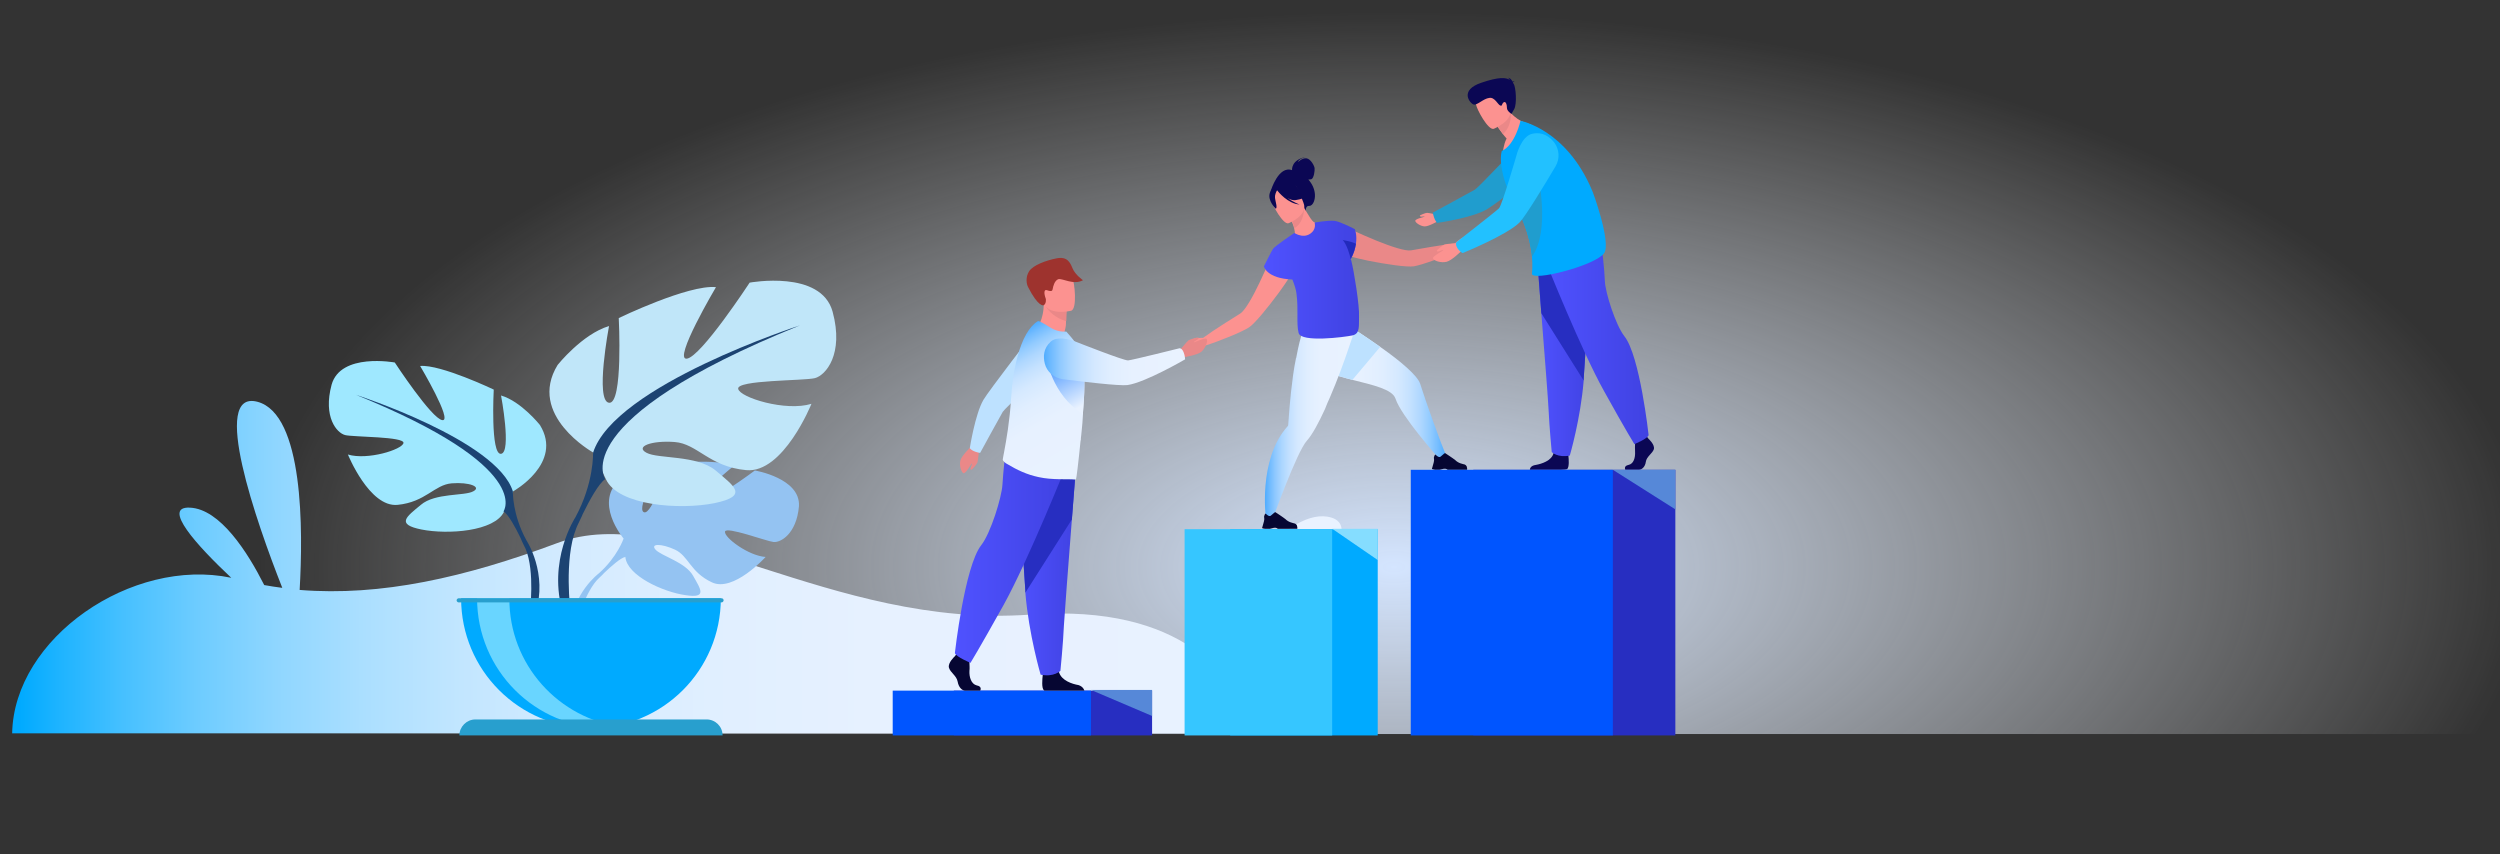 <?xml version="1.0" encoding="utf-8"?>
<!-- Generator: Adobe Illustrator 26.0.0, SVG Export Plug-In . SVG Version: 6.00 Build 0)  -->
<svg version="1.1" id="Layer_1" xmlns="http://www.w3.org/2000/svg" xmlns:xlink="http://www.w3.org/1999/xlink" x="0px" y="0px"
	 viewBox="0 0 720 246" style="enable-background:new 0 0 720 246;" xml:space="preserve">
<rect x="0" y="0" width="720" height="246" fill="#333333" stroke="none"/>
<style type="text/css">
	
		.st0{clip-path:url(#SVGID_00000014620360081676590730000012508427382567356848_);fill:url(#SVGID_00000083064813959434264120000007051089920954090683_);}
	.st1{fill:url(#SVGID_00000179640188218144696250000011784968256374433709_);}
	.st2{fill:#272EC1;}
	.st3{fill:#0055FF;}
	.st4{fill:#00AAFF;}
	.st5{fill:#36C6FF;}
	.st6{fill:#85DDFF;}
	.st7{fill:#94C3F2;}
	.st8{fill:#9FE8FF;}
	.st9{fill:#1C4372;}
	.st10{fill:#C0E6F9;}
	.st11{fill:#69D5FF;}
	.st12{fill:#289FCE;}
	.st13{fill:#EA8888;}
	.st14{fill:url(#SVGID_00000040547772640919896430000014317438510010896006_);}
	.st15{fill:#060632;}
	.st16{fill:#BDE1FF;}
	.st17{fill:url(#SVGID_00000147935903288800006900000003079907971612089254_);}
	.st18{fill:#FC9290;}
	.st19{fill:#0B0754;}
	.st20{fill:url(#SVGID_00000092448120023784582730000007100052025884110742_);}
	.st21{fill:#222ABC;}
	.st22{fill:#9E332E;}
	.st23{fill:url(#SVGID_00000139281861190655421260000010499299763488117647_);}
	.st24{fill:url(#SVGID_00000054248741744147102970000015377243764165129657_);}
	.st25{fill:url(#SVGID_00000144334280209987215980000017189834609017163938_);}
	.st26{fill:url(#SVGID_00000158750602713523155630000008225212204861338251_);}
	.st27{fill:url(#SVGID_00000005986627288111235420000007208330957453552047_);}
	.st28{fill:url(#SVGID_00000054975539098028295240000014409179009005557671_);}
	.st29{fill:url(#SVGID_00000172416275504845885050000002074181748442561464_);}
	.st30{fill:#209DCE;}
	.st31{fill:#22C1FF;}
	.st32{fill:#5688D8;}
</style>
<g>
	<g>
		<defs>
			<rect id="SVGID_1_" x="-123.5" y="-34.6" width="1050" height="246"/>
		</defs>
		<clipPath id="SVGID_00000067198550018218130280000003831352741452259466_">
			<use xlink:href="#SVGID_1_"  style="overflow:visible;"/>
		</clipPath>
		
			<radialGradient id="SVGID_00000060713877702332266200000001364678398855992464_" cx="401.48" cy="163.351" r="327.031" gradientTransform="matrix(1 0 0 0.489 0 83.431)" gradientUnits="userSpaceOnUse">
			<stop  offset="0" style="stop-color:#D4E5FF"/>
			<stop  offset="1" style="stop-color:#FFFFFF;stop-opacity:0"/>
		</radialGradient>
		
			<rect x="-21.5" y="-23.6" style="clip-path:url(#SVGID_00000067198550018218130280000003831352741452259466_);fill:url(#SVGID_00000060713877702332266200000001364678398855992464_);" width="846" height="374"/>
	</g>
	<g>
		
			<linearGradient id="SVGID_00000108280039591484266290000007983507629696877961_" gradientUnits="userSpaceOnUse" x1="3.382" y1="163.492" x2="386.408" y2="163.492">
			<stop  offset="5.586592e-03" style="stop-color:#00AAFF"/>
			<stop  offset="3.375213e-02" style="stop-color:#1CB3FF"/>
			<stop  offset="8.365086e-02" style="stop-color:#46C0FF"/>
			<stop  offset="0.139" style="stop-color:#6DCCFF"/>
			<stop  offset="0.199" style="stop-color:#8FD6FF"/>
			<stop  offset="0.265" style="stop-color:#ABDFFF"/>
			<stop  offset="0.338" style="stop-color:#C2E6FF"/>
			<stop  offset="0.423" style="stop-color:#D4EBFF"/>
			<stop  offset="0.525" style="stop-color:#E0EFFF"/>
			<stop  offset="0.663" style="stop-color:#E7F1FF"/>
			<stop  offset="1" style="stop-color:#E9F2FF"/>
		</linearGradient>
		<path style="fill:url(#SVGID_00000108280039591484266290000007983507629696877961_);" d="M382.4,195.6c-6.2-4.5-18.7-1.5-28,1.8
			c-1.4-1.9-3.1-4-5.1-5.9c20-12.9,47.6-40.3,33-42.7c-12.7-2-29.9,22.7-39.1,37.7c-9.5-6.4-24.1-11.1-46.4-9.5
			c-57.8,4.2-103-33.1-136.3-20.6c-26.5,9.9-50.8,15.4-74.2,13.5c1-17.1,1.2-50.7-12.2-54.2c-13.6-3.5-0.3,34.6,7.2,53.6
			c-1.7-0.2-3.5-0.5-5.2-0.8c-4.8-9.5-12.7-21.9-21.4-22.3c-8.2-0.4,1.9,10.8,11.9,20.2c-28.6-6-62.6,17.3-63.1,44.8h357.3
			c0,0-0.6-4-3.4-9.3C371.1,201.8,389.1,200.5,382.4,195.6z"/>
		<g>
			<g>
				<rect x="274.7" y="198.9" class="st2" width="57.1" height="12.9"/>
				<rect x="257.1" y="198.9" class="st3" width="57.1" height="12.9"/>
			</g>
		</g>
		<g>
			<g>
				<g>
					
						<rect x="354.3" y="152.3" transform="matrix(-1 -1.224647e-16 1.224647e-16 -1 751.085 364.106)" class="st4" width="42.5" height="59.4"/>
					
						<rect x="341.2" y="152.3" transform="matrix(-1 -1.224647e-16 1.224647e-16 -1 724.864 364.106)" class="st5" width="42.5" height="59.4"/>
				</g>
			</g>
			<polygon class="st6" points="383.7,152.3 396.8,161.3 396.8,152.3 			"/>
		</g>
		<g>
			<path class="st7" d="M217.4,135.5c0,0-13.1,9.8-15.7,9.2c-2.6-0.6,9.6-10.5,9.6-10.5c-4.6-2.2-18.8-0.8-18.8-0.8
				s-4.7,15.3-7.1,14.1c-2.3-1.2,4.9-13.3,4.9-13.3c-5.1-0.3-11.3,3.5-11.3,3.5c-8.5,6.7,0.6,17.4,0.6,17.4s-1.8,5.3-7.1,10
				c0,0-7.7,5.7-8.2,15.9l1.4,0.1c0,0,2.2-9.5,6.2-14c0.2-0.2,0.4-0.4,0.7-0.7c0.7-0.6,1.1-1.1,1.4-1.4c2-1.9,4.8-4.4,6.1-4.6
				c0,0-0.1-0.2-0.1-0.7c0,0.2,0,0.4,0.1,0.7c0.5,5.4,10.9,10.1,17.3,11c6.4,1,4.4-1.7,2.2-5.6c-2.2-3.9-9.2-5.7-10.8-7.5
				c-1.6-1.8,1.7-1.8,5.6,0c3.9,1.8,4.4,6.5,10.6,9.4c6.2,3,15.5-7.3,15.5-7.3c-4.9-0.3-12-5.6-11.7-7.3c0.3-1.6,12,2.8,14,3
				c2,0.2,6.6-2.3,7.3-10.3C230.6,137.7,217.4,135.5,217.4,135.5z"/>
			<g>
				<path class="st8" d="M147.8,141.5c0,0,14.5-8.1,7.7-19.1c0,0-5.4-6.8-11.2-8.5c0,0,3.1,16.4,0,16.8c-3.1,0.4-2.1-18.5-2.1-18.5
					s-15.3-7.3-21.2-6.8c0,0,9.5,16,6.4,15.6c-3.1-0.4-13.7-16.6-13.7-16.6s-15.6-2.9-18.2,6.4c-2.5,9.3,1.5,13.9,3.9,14.5
					c2.3,0.6,17.2,0.4,16.8,2.3c-0.4,1.9-10.4,5-16,3.3c0,0,6.2,15.3,14.3,14.5c8.1-0.8,10.6-5.8,15.6-6.2c5-0.4,8.7,1,6.2,2.3
					c-2.5,1.4-11,0.4-15.1,3.9c-4.1,3.4-7.3,5.6,0.2,7.1c7.5,1.5,21.1,0.6,23.8-5.2C147.8,141.5,147.8,141.5,147.8,141.5z"/>
				<path class="st9" d="M151.6,155.6c-4.1-7.5-3.9-14.1-3.9-14.1c-4.6-14.7-45.2-27.8-45.2-27.8c51.6,20.9,42.5,33.6,42.5,33.6
					c1.4,0.8,3.5,4.7,4.9,7.6c0.2,0.5,0.5,1.2,1,2.2l0,0c0.2,0.4,0.4,0.8,0.5,1c2.7,6.6,1.2,18.1,1.2,18.1l1.6,0.4
					C157.9,165.1,151.6,155.6,151.6,155.6z"/>
			</g>
			<g>
				<path class="st10" d="M170.8,130.3c0,0-19.1-10.7-10.2-25.2c0,0,7.1-8.9,14.8-11.2c0,0-4.1,21.6,0,22.1
					c4.1,0.5,2.8-24.4,2.8-24.4s20.1-9.7,28-8.9c0,0-12.5,21.1-8.4,20.6c4.1-0.5,18.1-21.9,18.1-21.9s20.6-3.8,23.9,8.4
					c3.3,12.2-2,18.3-5.1,19.1c-3.1,0.8-22.7,0.5-22.1,3.1c0.5,2.5,13.7,6.6,21.1,4.3c0,0-8.1,20.1-18.8,19.1
					c-10.7-1-14-7.6-20.6-8.1c-6.6-0.5-11.5,1.3-8.1,3.1c3.3,1.8,14.5,0.6,19.9,5.1c5.3,4.5,9.7,7.3-0.3,9.4
					c-9.9,2-27.8,0.8-31.3-6.9C170.8,130.3,170.8,130.3,170.8,130.3z"/>
				<path class="st9" d="M230.4,93.7c0,0-53.5,17.3-59.6,36.7c0,0,0.3,8.7-5.1,18.6c0,0-8.2,12.5-3.5,27.8l2.1-0.6
					c0,0-1.9-15.1,1.6-23.9c0.1-0.3,0.3-0.8,0.6-1.4l0,0c0.6-1.3,1.1-2.2,1.3-2.8c1.9-3.9,4.7-9,6.5-10.1
					C174.4,138,162.4,121.2,230.4,93.7z"/>
			</g>
			<path class="st4" d="M170.2,209.7c20.7,0,37.4-16.7,37.4-37.4h-74.8C132.8,193,149.5,209.7,170.2,209.7z"/>
			<path class="st11" d="M179.4,209.4c-1.5,0.2-3.1,0.3-4.6,0.3c-20.7,0-37.4-16.7-37.4-37.4h9.3
				C146.6,191.4,160.9,207.1,179.4,209.4z"/>
			<path class="st12" d="M203.5,207.2h-66.6c-2.5,0-4.6,2.1-4.6,4.6h75.8C208.1,209.2,206,207.2,203.5,207.2z"/>
			<path class="st12" d="M207.8,172.3h-75.7c-0.3,0-0.6,0.3-0.6,0.6c0,0.3,0.3,0.6,0.6,0.6h75.7c0.3,0,0.6-0.3,0.6-0.6
				C208.4,172.6,208.2,172.3,207.8,172.3z"/>
		</g>
		<g>
			<path class="st13" d="M421.6,68.4c-0.7-0.1-2.6,1.7-2.6,1.7l0,0c-4.2,0.5-10.4,1.6-12.6,2c-1.6,0.3-5.8-1.1-10-2.8
				c-4.9-2-9.7-4.3-9.7-4.3c-2.7-0.1-5.8,4.9-0.3,8c0.8,0.5,4,1.3,7.7,2.1c0,0,0,0,0,0c5.1,1,11,1.9,13.1,1.6c2.4-0.4,9-2.8,13-4.7
				v0c0,0,0,0,0,0c0,0,0,0,0,0c0.2-0.1,1.2-0.5,1.9-0.5c0.7,0,2.4-1.3,2.5-1.7C424.6,69.6,422.3,68.5,421.6,68.4z"/>
			
				<linearGradient id="SVGID_00000079480008745607105310000004174273818769050759_" gradientUnits="userSpaceOnUse" x1="374.716" y1="110.129" x2="416.465" y2="110.129">
				<stop  offset="0" style="stop-color:#E9F2FF"/>
				<stop  offset="0.412" style="stop-color:#E7F1FF"/>
				<stop  offset="0.561" style="stop-color:#E0EEFF"/>
				<stop  offset="0.667" style="stop-color:#D5E9FF"/>
				<stop  offset="0.752" style="stop-color:#C4E1FF"/>
				<stop  offset="0.826" style="stop-color:#AED7FF"/>
				<stop  offset="0.891" style="stop-color:#92CBFF"/>
				<stop  offset="0.948" style="stop-color:#73BCFF"/>
				<stop  offset="1" style="stop-color:#4FACFF"/>
			</linearGradient>
			<path style="fill:url(#SVGID_00000079480008745607105310000004174273818769050759_);" d="M416.5,131.3l-2.3,0.5
				c0,0-10.7-12-12.3-17c-0.9-2.7-6.5-3.9-12.4-5.4c-5.1-1.3-10.4-2.9-13-6c-5.5-6.7,3.4-14.9,3.4-14.9s9.4,5.6,17.6,11.4
				c5.7,4,10.7,8.2,11.5,10.6C410.8,116.2,414.8,127.2,416.5,131.3z"/>
			<path class="st15" d="M413.3,135.3h1.3c0.4-0.1,0.8-0.2,1.2-0.3c0.7-0.1,1,0.2,1.1,0.3c0,0,0,0,0,0h5.6c0.1-0.2,0-0.7-0.1-1
				c-0.1-0.2-0.3-0.4-0.5-0.5c-0.6-0.2-1.8-0.3-2.8-1.3c-0.6-0.5-2.9-2-2.9-2l0,0c-0.1,0-0.3,0.1-1.3,1c-0.5,0.5-1.5-0.6-1.5-0.6
				s-0.2,0.1-0.3,0.4c-0.1,0.2-0.2,0.5-0.1,0.9c0.1,0.5-0.2,1.4-0.4,2.1c-0.1,0.4-0.2,0.7-0.2,0.7S412.2,135.1,413.3,135.3z"/>
			<path class="st16" d="M397.5,99.9l-8,9.5c-5.1-1.3-10.4-2.9-13-6c-5.5-6.7,3.4-14.9,3.4-14.9S389.3,94.1,397.5,99.9z"/>
			
				<linearGradient id="SVGID_00000091003313965359939090000009537965668505332920_" gradientUnits="userSpaceOnUse" x1="364.299" y1="120.582" x2="390.183" y2="120.582">
				<stop  offset="0" style="stop-color:#4FACFF"/>
				<stop  offset="5.054140e-02" style="stop-color:#6EBAFF"/>
				<stop  offset="0.115" style="stop-color:#8FC9FF"/>
				<stop  offset="0.188" style="stop-color:#ABD6FF"/>
				<stop  offset="0.269" style="stop-color:#C2E0FF"/>
				<stop  offset="0.362" style="stop-color:#D4E8FF"/>
				<stop  offset="0.475" style="stop-color:#E0EEFF"/>
				<stop  offset="0.628" style="stop-color:#E7F1FF"/>
				<stop  offset="1" style="stop-color:#E9F2FF"/>
			</linearGradient>
			<path style="fill:url(#SVGID_00000091003313965359939090000009537965668505332920_);" d="M390.2,94.9c0,0-0.6,2-1.7,5.1
				c-1.3,3.9-3.3,9.4-5.5,14.5c-0.5,1.1-1,2.2-1.4,3.3c-1.8,3.9-3.6,7.3-5.2,9.1c-2.9,3.1-10,23-10,23l-1.8-0.5c0,0-2.4-17,6.2-26.6
				c0.1-0.1,0.2-0.2,0.2-0.4c0,0,0,0,0,0c0.1-1.4,0.5-7.8,1.4-14.3c0.2-1.6,0.5-3.2,0.8-4.7c0-0.1,0-0.2,0.1-0.3
				c1.3-7.1,2.6-10.2,4.2-11.8l12,3.4L390.2,94.9z"/>
			<path class="st15" d="M364.4,152.3h1.3c0.4-0.1,0.8-0.2,1.2-0.3c0.7-0.1,1,0.2,1.1,0.3c0,0,0,0,0,0h5.6c0.1-0.2,0-0.7-0.1-1
				c-0.1-0.2-0.3-0.4-0.5-0.5c-0.6-0.2-1.8-0.3-2.8-1.3c-0.6-0.5-2.9-2-2.9-2l0,0c-0.1,0-0.3,0.1-1.3,1c-0.5,0.5-1.5-0.6-1.5-0.6
				s-0.2,0.1-0.3,0.4c-0.1,0.2-0.2,0.5-0.1,0.9c0.1,0.5-0.2,1.4-0.4,2.1c-0.1,0.4-0.2,0.7-0.2,0.7S363.3,152.2,364.4,152.3z"/>
			<path class="st18" d="M367,71.8c0,0-2,4.9-4.3,9.7c-1.9,4-4.1,7.9-5.5,8.8c-1.9,1.2-7.3,4.5-10.7,7c0,0-2.7,0-3.1,0.5
				c-0.4,0.5-1.4,2.8-1.1,3.1c0.3,0.2,2.4,0.1,2.9-0.4c0.5-0.5,1.5-0.8,1.7-0.9c0,0,0,0,0,0c0,0,0,0,0,0v0c4.2-1.3,10.8-4,12.8-5.3
				c1.7-1.1,5.5-5.8,8.6-10c0,0,0,0,0,0c2.2-3,4-5.8,4.3-6.7C374.6,71.5,368.9,69.9,367,71.8z"/>
			<path class="st19" d="M377.5,52.6c-0.2-0.3-0.5-0.7-0.7-0.9c0.3,0,0.6,0,0.9-0.1c0.7-0.3,1-2.5,0.9-3.2c-0.1-0.7-1.1-2.6-2.3-2.8
				c-1.2-0.2-2.5,1.1-2.5,1.1c0.2-1,2.3-1.5,2.3-1.5c-4.2,0.8-4,3.6-4,3.8c-3.9-1.4-6.1,5.9-6.1,5.9l10,5.9c0,0,0-1.6,1-1.5
				C378.5,59.4,379.7,55.8,377.5,52.6z"/>
			<path class="st18" d="M378.1,67.8c-2.3,1.1-5.3-0.5-5.3-0.5c0.2-0.2,0.1-0.8-0.1-1.6c-0.2-0.8-0.6-1.9-1.4-3.2
				c-0.2-0.3-0.3-0.6-0.5-0.9l0.3-0.1l4.4-1.8c0,0,0.7,1.3,1.5,2.5c0.6,1,1.3,1.9,1.6,1.8C378.7,64.1,381.6,66.1,378.1,67.8z"/>
			<path class="st13" d="M375.6,60.2c-0.1,1.6-0.7,4.4-2.8,5.5c-0.2-0.8-0.6-1.9-1.4-3.2L375.6,60.2z"/>
			<path class="st18" d="M371.1,64.3c0,0,5.8-2.3,4.3-5.9c-1.5-3.6-1.7-6.3-5.5-5c-3.8,1.3-3.9,3-3.7,4.3
				C366.4,59.1,369.6,64.8,371.1,64.3z"/>
			<path class="st19" d="M373.3,57.6c2.7-0.4,3.5-1.5,3.5-1.5s-2.5-0.7-3.9-3.1c0,0-3-1-5.2,0.7c-0.1,0.2-0.2,0.4-0.3,0.6
				c-0.5-0.2-1.3-0.1-1.7,1.3c-0.7,2.2,1.7,4.5,1.7,4.5c0.6-0.2-0.1-2.1-0.2-3.1c-0.1-0.8,0.3-1.7,0.6-2.2c0.3,0.4,3.1,3.9,6.5,4.1
				c0,0-1.8-0.6-3.5-1.9C371.6,57.5,372.5,57.8,373.3,57.6z"/>
			
				<linearGradient id="SVGID_00000116946276153185579720000003782029385549678760_" gradientUnits="userSpaceOnUse" x1="364.016" y1="80.453" x2="391.443" y2="80.453">
				<stop  offset="5.586592e-03" style="stop-color:#4F52FF"/>
				<stop  offset="1" style="stop-color:#4042E2"/>
			</linearGradient>
			<path style="fill:url(#SVGID_00000116946276153185579720000003782029385549678760_);" d="M389.2,75.2c0-0.2-0.1-0.4-0.2-0.5
				c0.9-1.6,1.3-3.1,1.5-4.4c0.4-2.6-0.3-4.3-0.3-4.3s-4-2.1-5.8-2.4c0,0,0,0,0,0c0,0,0,0-0.1,0c-1.8-0.2-5.7,0.5-5.7,0.5
				s0.7,2-1.4,3.3c-2.1,1.3-4.4-0.3-4.4-0.3c-0.1,0-0.1,0.1-0.2,0.1l0,0c0,0-5.5,3.7-6,4.5c-0.5,0.8-2.6,5-2.6,5s0.7,3.5,8.2,3.8
				c0.6,1.5,1.1,3,1.2,4.2c0.6,4.7-0.1,8.4,0.6,11.2c0.7,2.8,13.2,1.2,15.5,0.7c2.3-0.5,1.8-2.9,1.9-5.3
				C391.6,88.2,389.9,77.8,389.2,75.2z"/>
			<path class="st21" d="M390.5,70.2c-0.2,1.3-0.6,2.7-1.5,4.4c-0.2-0.9-1-4-2.3-5.5C386.7,69.2,388.9,69.4,390.5,70.2z"/>
		</g>
		<g>
			<path class="st13" d="M339.5,101.2c0,0,2.3-2.8,2.8-3.2c0.5-0.3,2.7-0.9,2.8-0.8c0.1,0.1,0.1,0.3-0.1,0.5
				c-0.3,0.2-1.3,0.8-1.2,0.9c0.1,0.1,3.3-1.5,3.7-1c0.5,0.5-0.3,2.7-1.5,3.7c-1.2,1-4.8,1.5-5,1.6
				C339.2,104.3,339.5,101.2,339.5,101.2z"/>
			<path class="st18" d="M298.5,94.7c0,0,3.3,4,7.6,2.3c0,0,0.9-2.2,0.9-3.9c0-0.2,0-0.4,0-0.6c0-1.8,0.1-2.9,0.1-2.9s0,0,0,0
				c-0.2-0.1-6.5-2.7-6.5-2.5C300.7,92.2,298.5,94.7,298.5,94.7z"/>
			<path class="st13" d="M301.3,88.4c0.6,1.1,2.7,3.3,5.8,4.1c0-1.8,0.1-2.9,0.1-2.9s0,0,0,0C307,89.6,301.1,88.1,301.3,88.4z"/>
			<path class="st18" d="M308.5,89.5c0,0-7.1,1.7-8.1-2.8c-1-4.4-2.5-7.2,2-8.5c4.5-1.3,5.8,0.2,6.4,1.7
				C309.5,81.3,310.3,88.9,308.5,89.5z"/>
			<path class="st22" d="M300.6,87.9c-0.1,0.1-1.6,0.5-4.5-5.2c-0.5-0.9-0.8-2.9,0.3-4.6c1.1-1.7,4.8-3.1,7.9-3.7
				c3.1-0.6,3.9,1.2,4.6,2.9c0.8,1.9,3,3.4,3,3.4c-2.7,1.5-5.9-0.6-7.1-0.3c-1.1,0.4-1.5,2.1-1.6,2.7c-0.1,0.6-0.2,1-1.6,0.5
				c-1.4-0.5-0.6,2-0.4,2.5C301.2,86.1,301.4,87.4,300.6,87.9z"/>
			<g>
				<path class="st15" d="M282.3,198.9H278c-0.9,0-1.9-0.9-2.2-2.6c-0.3-1.7-2.1-2.6-2.5-4c-0.4-1.4,1.7-3.3,1.7-3.3l0.3-0.4
					l0.4-0.5l3.4,0.8c0,0,0.1,0.8,0.1,1.9c0,0.8,0.1,1.6,0,2.4c-0.1,1.8,0.5,3.8,2.1,4.2C283,197.7,282.3,198.9,282.3,198.9z"/>
				<path class="st15" d="M312.3,198.9h-11.4c-0.1,0-0.2,0-0.2-0.1c-0.8-0.4-0.5-3.4-0.4-4.3c0-0.2,0-0.3,0-0.3s4-3.3,4.6-0.8
					c0,0.1,0,0.2,0.1,0.2v0c0.7,2.4,3.8,3.4,5.6,3.7C311.8,197.7,312.2,198.5,312.3,198.9z"/>
				
					<linearGradient id="SVGID_00000039849377810516337560000011200937969128517048_" gradientUnits="userSpaceOnUse" x1="292.952" y1="163.218" x2="309.982" y2="163.218">
					<stop  offset="5.586592e-03" style="stop-color:#4F52FF"/>
					<stop  offset="1" style="stop-color:#4042E2"/>
				</linearGradient>
				<path style="fill:url(#SVGID_00000039849377810516337560000011200937969128517048_);" d="M310,132.9c0,0-0.6,7.6-1.3,16.7
					c-1,12.4-2.1,27.7-2.3,30.6c-0.2,5-1,13-1,13s-1.9,1.9-5.7,1.1c0,0-3.4-11.5-4.4-23.6c0-0.2,0-0.4,0-0.6
					c-0.9-12.3-2.3-38.3-2.3-38.3L310,132.9z"/>
				<path class="st2" d="M310,132.9c0,0-0.6,7.6-1.3,16.7l-13.4,21.1c0-0.2,0-0.4,0-0.6c-0.9-12.3-2.3-38.3-2.3-38.3L310,132.9z"/>
				
					<linearGradient id="SVGID_00000072962862152780271320000005069484825205565074_" gradientUnits="userSpaceOnUse" x1="274.994" y1="159.859" x2="307.198" y2="159.859">
					<stop  offset="5.586592e-03" style="stop-color:#4F52FF"/>
					<stop  offset="1" style="stop-color:#4042E2"/>
				</linearGradient>
				<path style="fill:url(#SVGID_00000072962862152780271320000005069484825205565074_);" d="M307.2,133.8c0,0-11,27.5-18.2,40.5
					c-7.2,12.9-9.5,16.6-9.5,16.6s-4.1-1.7-4.5-2.8c0,0,2.8-25,7.6-31.1c2.7-3.4,5.9-13.8,6.1-17.4c0.2-3.6,1-10.8,1-10.8
					L307.2,133.8z"/>
			</g>
			<g>
				<path class="st13" d="M282,129.2c0,0-0.3,3.4-0.5,4c-0.2,0.5-1.6,2.2-1.8,2.1s-0.3-0.2-0.2-0.5c0.1-0.3,0.6-1.4,0.4-1.3
					c-0.2,0-1.7,2.9-2.4,2.8c-0.6-0.2-1.3-2.2-0.9-3.7c0.4-1.5,2.9-3.7,3-4C280.6,126.6,282,129.2,282,129.2z"/>
				<path class="st16" d="M280.9,130.1c1.2,0.4,1.4,0.3,1.4,0.3s5.9-10.8,6.5-11.8c0.6-1,12.6-12.1,12.6-12.1l-3.1-11.5
					c0,0-13.6,17.6-15.1,20.2c-2.4,4.2-3.9,13.9-3.9,13.9S279.9,129.8,280.9,130.1z"/>
			</g>
			
				<linearGradient id="SVGID_00000176017999146990554810000005019898258991211165_" gradientUnits="userSpaceOnUse" x1="311.585" y1="136.973" x2="289.154" y2="98.121">
				<stop  offset="0" style="stop-color:#E9F2FF"/>
				<stop  offset="0.412" style="stop-color:#E7F1FF"/>
				<stop  offset="0.561" style="stop-color:#E0EEFF"/>
				<stop  offset="0.667" style="stop-color:#D5E9FF"/>
				<stop  offset="0.752" style="stop-color:#C4E1FF"/>
				<stop  offset="0.826" style="stop-color:#AED7FF"/>
				<stop  offset="0.891" style="stop-color:#92CBFF"/>
				<stop  offset="0.948" style="stop-color:#73BCFF"/>
				<stop  offset="1" style="stop-color:#4FACFF"/>
			</linearGradient>
			<path style="fill:url(#SVGID_00000176017999146990554810000005019898258991211165_);" d="M312.3,111.1c0,2.4-0.2,5-0.4,7.7
				c0,0.2,0,0.3,0,0.5c-0.1,1.7-0.2,3.3-0.4,5c-0.1,0.7-0.1,1.3-0.2,1.9l0,0.1c0,0.2,0,0.5-0.1,0.7c-0.6,6.1-1.2,10.9-1.3,11
				c-0.1,0.1-0.3,0.1-0.5,0.1c-1.6-0.2-6.4,0.2-10.3-0.7c-3.3-0.7-6.1-2-9.1-3.8c-0.4-0.2-1.3-0.9-1.2-1.3c0.1-0.5,0.2-1.3,0.4-2.2
				c0.6-3.2,1.6-8.8,2-15.4c0.1-1.2,0.2-2.4,0.3-3.6c0.3-3.1,0.9-6,1.6-8.6c1.3-4.8,3.3-8.5,5.8-10c0.3-0.2,2.1,0.9,3.7,1.9
				c1.5,0.9,3,1.2,4.5,1.1l1.3,1.5c1.6,1.9,3.3,4.4,3.8,7.9c0,0.3,0.1,0.5,0.1,0.8C312.3,107.2,312.3,109,312.3,111.1z"/>
			
				<linearGradient id="SVGID_00000013871366378931756010000002147195540235657374_" gradientUnits="userSpaceOnUse" x1="314.731" y1="119.715" x2="305.788" y2="104.225">
				<stop  offset="0.227" style="stop-color:#E9F2FF"/>
				<stop  offset="0.57" style="stop-color:#AACEFF"/>
				<stop  offset="1" style="stop-color:#559DFF"/>
			</linearGradient>
			<path style="fill:url(#SVGID_00000013871366378931756010000002147195540235657374_);" d="M312.3,111.1c0,2.4-0.2,5-0.4,7.7
				c0,0.2,0,0.3,0,0.5c-9.1-5.7-10.5-16.2-10.5-16.2c4.5,0.2,8.1,1.2,10.8,2.7C312.3,107.2,312.3,109,312.3,111.1z"/>
			<g>
				
					<linearGradient id="SVGID_00000055694418449273686770000004215652746751637396_" gradientUnits="userSpaceOnUse" x1="300.548" y1="104.132" x2="341.172" y2="104.132">
					<stop  offset="0" style="stop-color:#4FACFF"/>
					<stop  offset="5.054140e-02" style="stop-color:#6EBAFF"/>
					<stop  offset="0.115" style="stop-color:#8FC9FF"/>
					<stop  offset="0.188" style="stop-color:#ABD6FF"/>
					<stop  offset="0.269" style="stop-color:#C2E0FF"/>
					<stop  offset="0.362" style="stop-color:#D4E8FF"/>
					<stop  offset="0.475" style="stop-color:#E0EEFF"/>
					<stop  offset="0.628" style="stop-color:#E7F1FF"/>
					<stop  offset="1" style="stop-color:#E9F2FF"/>
				</linearGradient>
				<path style="fill:url(#SVGID_00000055694418449273686770000004215652746751637396_);" d="M340.9,101.5c-0.5-1.3-1.2-1.2-1.2-1.2
					s-13.6,3.4-14.8,3.5c-1.2,0.1-14.6-5.2-14.6-5.2s-5.3-2.4-7.7-0.2c-2.1,1.9-2.2,4.3-1.7,6.3c0.6,2.4,2.6,4.1,5.1,4.5
					c5.5,0.7,16.4,2,18.7,1.7c5.1-0.7,16.6-7.4,16.6-7.4S341.3,102.5,340.9,101.5z"/>
			</g>
		</g>
		<g id="man_00000073683748240386124420000011052087888793531059_">
			<g>
				<path class="st19" d="M474.8,126.4c0,0,1.9,1.7,1.5,3c-0.4,1.2-2.1,2.1-2.3,3.6c-0.2,1.5-1.2,2.3-2,2.3s-3.9,0-3.9,0
					s-0.6-1.1,0.9-1.4c1.5-0.3,2-2.1,1.9-3.8c-0.1-1.7,0.1-3.9,0.1-3.9l3.1-0.7L474.8,126.4z"/>
				<path class="st19" d="M451.3,135.1c-0.2,0.1-0.9,0.2-1.8,0.2h-8.9c0-0.3,0.2-1.2,1.7-1.4c1.7-0.3,4.5-1.2,5.1-3.3
					c0-0.1,0-0.1,0.1-0.2c0.5-2.3,4.2,0.7,4.2,0.7s0,0.1,0,0.2C451.8,132.1,452,134.7,451.3,135.1z"/>
				
					<linearGradient id="SVGID_00000155134942391372553590000014547074891945728907_" gradientUnits="userSpaceOnUse" x1="442.742" y1="102.558" x2="458.365" y2="102.558">
					<stop  offset="5.586592e-03" style="stop-color:#4F52FF"/>
					<stop  offset="1" style="stop-color:#4042E2"/>
				</linearGradient>
				<path style="fill:url(#SVGID_00000155134942391372553590000014547074891945728907_);" d="M442.7,74.8c0,0,0.6,7,1.2,15.4
					c0.9,11.4,2,25.4,2.1,28c0.2,4.6,0.9,12,0.9,12s1.7,1.7,5.2,1c0,0,3.1-10.5,4-21.6c0-0.2,0-0.4,0-0.5
					c0.8-11.3,2.1-35.2,2.1-35.2L442.7,74.8z"/>
				<path class="st2" d="M442.7,74.8c0,0,0.6,7,1.2,15.4l12.2,19.4c0-0.2,0-0.4,0-0.5c0.8-11.3,2.1-35.2,2.1-35.2L442.7,74.8z"/>
				
					<linearGradient id="SVGID_00000017482610020826284190000006719886939681310611_" gradientUnits="userSpaceOnUse" x1="445.296" y1="99.477" x2="474.842" y2="99.477">
					<stop  offset="5.586592e-03" style="stop-color:#4F52FF"/>
					<stop  offset="1" style="stop-color:#4042E2"/>
				</linearGradient>
				<path style="fill:url(#SVGID_00000017482610020826284190000006719886939681310611_);" d="M445.3,75.6c0,0,10.1,25.3,16.7,37.1
					c6.6,11.9,8.7,15.2,8.7,15.2s3.8-1.5,4.1-2.6c0,0-2.5-22.9-7-28.5c-2.5-3.2-5.5-12.6-5.6-15.9c-0.1-3.3-0.9-9.9-0.9-9.9
					L445.3,75.6z"/>
			</g>
			<g>
				<path class="st18" d="M414.2,61.9c0,0-2.7-0.6-3.2-0.6c-0.5,0-2.1,0.7-2.1,0.8c0,0.1,0.1,0.2,0.3,0.3c0.3,0,1.2-0.1,1.1,0
					c-0.1,0.1-2.7,0.6-2.7,1.2c0,0.5,1.4,1.5,2.6,1.6c1.2,0.1,3.6-1.4,3.8-1.4C415.9,63.6,414.2,61.9,414.2,61.9z"/>
				<path class="st30" d="M413,62.6c-0.4-1.2-0.3-1.4-0.3-1.4s11.1-6,12.1-6.6c1-0.6,12.5-12.8,12.5-12.8L449,45
					c0,0-18.2,13.8-20.8,15.3c-4.3,2.5-14.3,3.9-14.3,3.9S413.3,63.6,413,62.6z"/>
			</g>
			<path class="st18" d="M440.9,35.8c0,0-4.1,7.2-8.1,8.2c0,0,0.2-2.4,1.1-4.1c-0.4-0.5-0.8-0.9-1.1-1.3c-1-1.3-1.5-2.1-1.5-2.1
				l1.4-3.7l0.9-2.5c0.4,0.8,0.9,1.5,1.4,2.1C437.7,35.5,440.9,35.8,440.9,35.8z"/>
			<path class="st13" d="M435.1,32.4c0,0,0.5,3.6-2.2,6.2c-1-1.3-1.5-2.1-1.5-2.1l1.4-3.7C434.1,32.4,435.1,32.4,435.1,32.4z"/>
			<path class="st18" d="M430.2,37.1c0,0,6.1-2.4,4.6-6.2c-1.6-3.8-1.8-6.7-5.8-5.3c-4,1.4-4.2,3.1-3.9,4.5
				C425.3,31.5,428.6,37.6,430.2,37.1z"/>
			<path class="st4" d="M462,72.9c-2.5,3.6-21,8.3-20.8,5.9c0.1-0.9,0.2-2.6,0-4.9c0-0.5-0.1-1.1-0.2-1.7c-0.5-3.2-1.6-7.4-4.1-12.2
				c-0.2-0.4-0.4-0.7-0.6-1.1c-1-1.9-1.9-3.8-2.6-5.8c-1.3-3.7-1.8-7.3-1.2-9.6c0,0,0,0,0,0c3.9-1.8,5.4-8.7,5.4-8.7
				s13.2,2.4,20.6,20C458.6,54.8,464.1,69.8,462,72.9z"/>
			<path class="st30" d="M441.2,73.9c0-0.5-0.1-1.1-0.2-1.7c-0.5-3.2-1.6-7.4-4.1-12.2c0.4-2.6,1-4.8,1.7-5.7c2.6-4,4.2-4.6,4.2-4.6
				S446.7,66.4,441.2,73.9z"/>
			<g>
				<path class="st18" d="M420.3,70c0,0-3.7,0.2-4.2,0.4c-0.6,0.2-2.3,1.6-2.3,1.8c0,0.2,0.2,0.3,0.5,0.2c0.4-0.1,1.5-0.6,1.4-0.4
					c0,0.2-3.2,1.8-3,2.4c0.2,0.7,2.3,1.4,3.9,1c1.6-0.4,4.1-3,4.3-3.1C423.1,71.5,420.3,70,420.3,70z"/>
				<path class="st31" d="M419.7,71.4c-0.7-1.2-0.2-1.7-0.2-1.7s11.3-8.8,12.2-9.7c0.9-0.9,5-15.1,5-15.1s1.4-5.8,4.7-6.4
					c2.9-0.6,4.9,0.9,6.2,2.5c1.5,2,1.7,4.7,0.4,6.9c-2.9,4.9-8.7,14.5-10.4,16.2c-3.8,3.7-16.4,8.8-16.4,8.8S420.2,72.3,419.7,71.4
					z"/>
			</g>
			<path class="st19" d="M435.7,23.8c0-0.1,0.2-0.2,0.5-0.3c0,0-0.3-0.1-0.6,0c-0.2-0.4-0.6-1.1-1.4-1.1c0,0,0.5,0.1,0.6,0.6
				c-1.1-0.7-3.1-0.9-8.1,0.8c-6.6,2.2-3.3,6-2.3,6.3c1,0.3,2.8-1.7,4.5-1.9c1.6-0.3,2.5,2,3.2,2.2c0.6,0.2,0.3-0.3,0.9-0.9
				c0.7-0.5,1,0.7,1,1.6c0,0.9,1.3,1.7,1.3,1.7s0,0,0.8-1.4c0.8-1.4,0.5-6.4-0.2-7.3C435.8,23.9,435.8,23.9,435.7,23.8z"/>
		</g>
		<polygon class="st32" points="331.8,198.7 331.8,206.2 314.2,198.7 		"/>
		<rect x="424.3" y="135.3" class="st2" width="58.2" height="76.5"/>
		<rect x="406.3" y="135.3" class="st3" width="58.2" height="76.5"/>
		<polygon class="st32" points="482.5,135.3 482.5,146.7 464.5,135.3 		"/>
	</g>
</g>
</svg>
